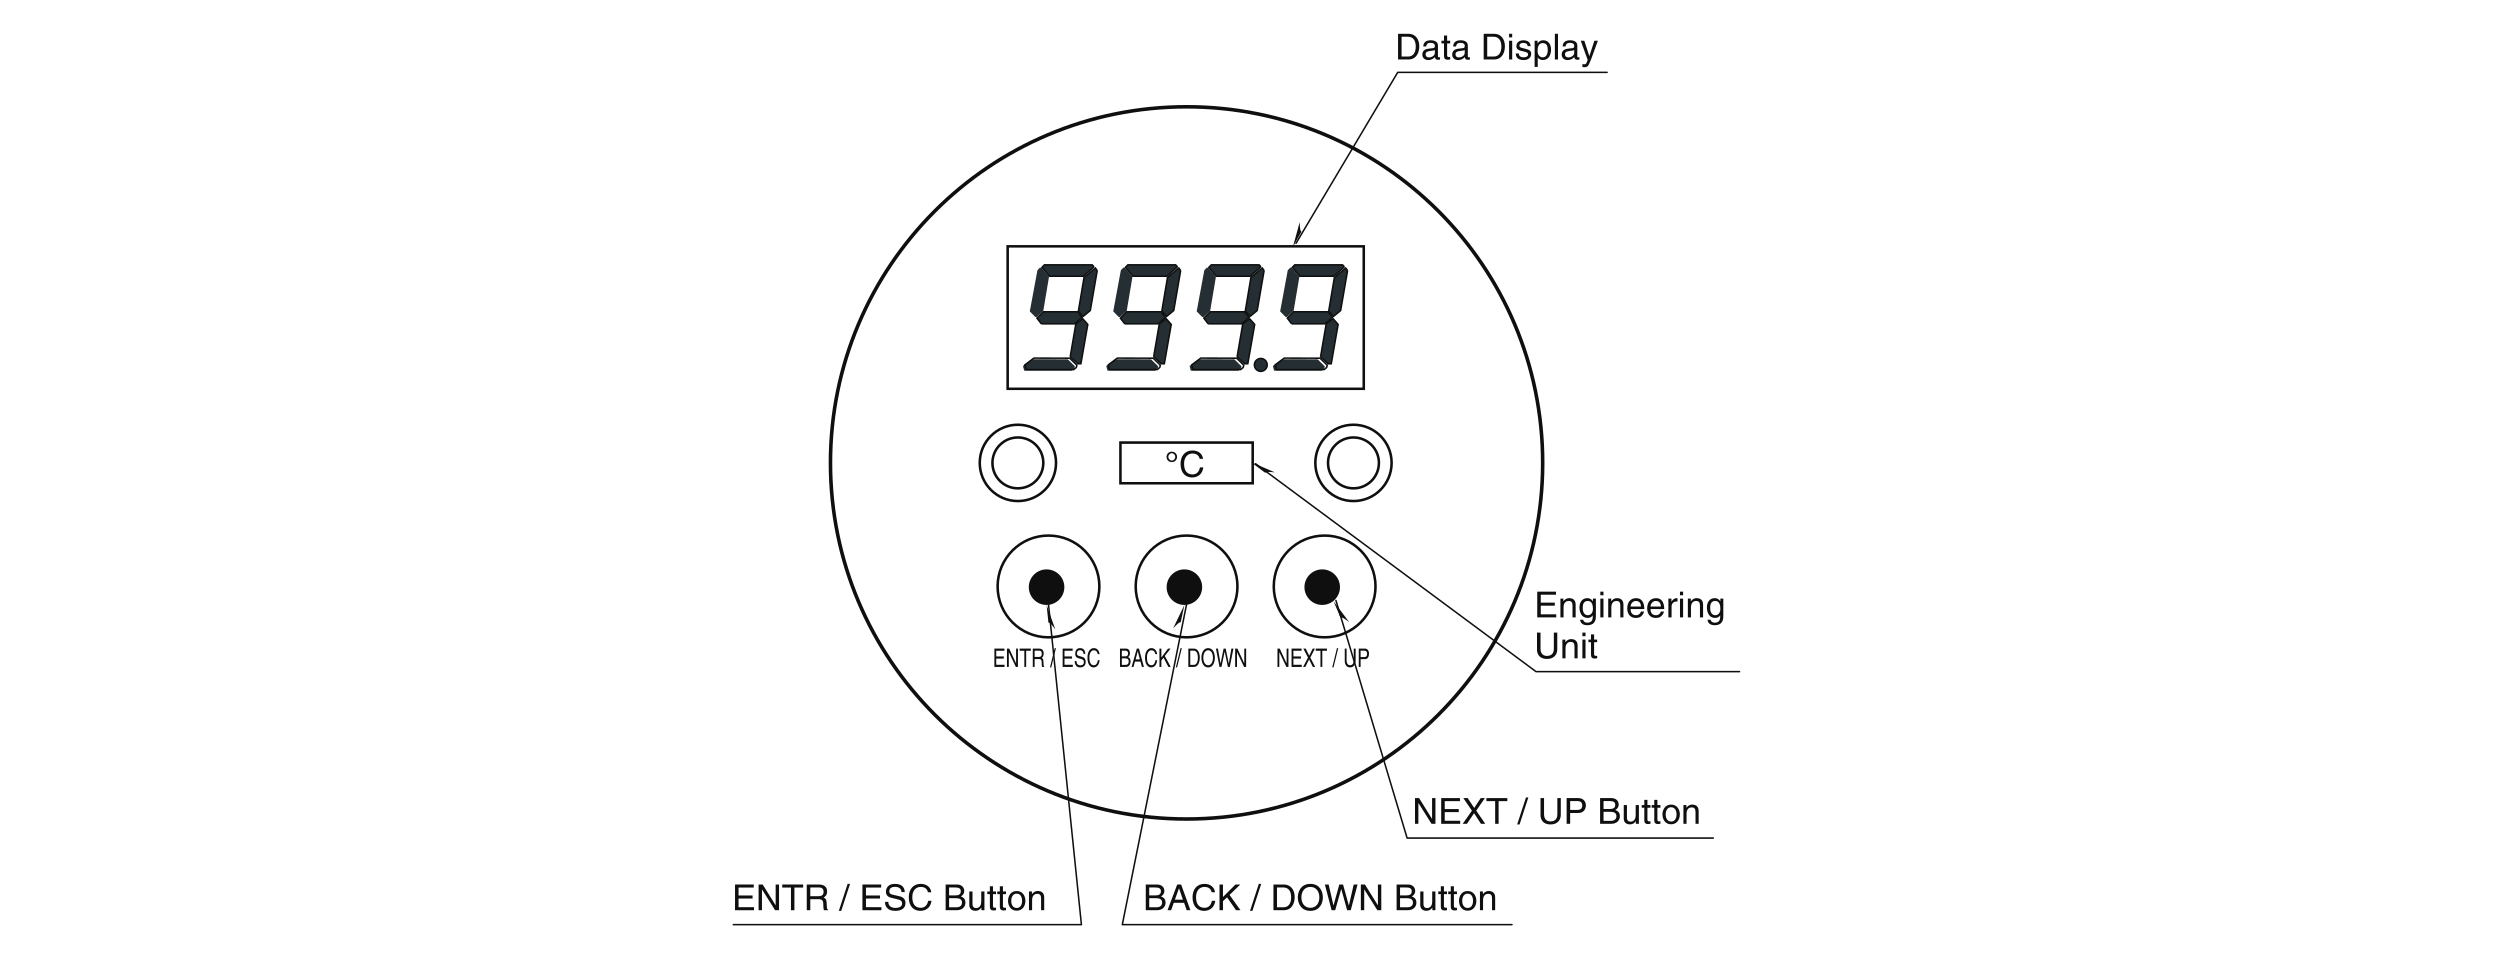 <?xml version="1.0" encoding="UTF-8"?>
<svg xmlns="http://www.w3.org/2000/svg" xmlns:xlink="http://www.w3.org/1999/xlink" width="487.56pt" height="190.65pt" viewBox="0 0 487.56 190.65" version="1.2">
<defs>
<g>
<symbol overflow="visible" id="glyph0-0">
<path style="stroke:none;" d="M 0 0 L 3.5 0 L 3.5 -4.891 L 0 -4.891 Z M 1.75 -2.766 L 0.562 -4.547 L 2.938 -4.547 Z M 1.953 -2.438 L 3.141 -4.219 L 3.141 -0.656 Z M 0.562 -0.344 L 1.75 -2.125 L 2.938 -0.344 Z M 0.344 -4.219 L 1.531 -2.438 L 0.344 -0.656 Z M 0.344 -4.219 "/>
</symbol>
<symbol overflow="visible" id="glyph0-1">
<path style="stroke:none;" d="M 1.391 -4.609 C 1.766 -4.609 2.078 -4.266 2.078 -3.891 C 2.078 -3.516 1.766 -3.172 1.391 -3.172 C 1.031 -3.172 0.719 -3.516 0.719 -3.891 C 0.719 -4.266 1.031 -4.609 1.391 -4.609 Z M 2.422 -3.891 C 2.422 -4.469 1.984 -4.906 1.391 -4.906 C 0.812 -4.906 0.375 -4.469 0.375 -3.891 C 0.375 -3.312 0.812 -2.875 1.391 -2.875 C 1.984 -2.875 2.422 -3.312 2.422 -3.891 Z M 2.422 -3.891 "/>
</symbol>
<symbol overflow="visible" id="glyph0-2">
<path style="stroke:none;" d="M 4.703 -3.5 C 4.609 -4.344 3.938 -5.141 2.641 -5.141 C 1.188 -5.141 0.312 -4.078 0.312 -2.531 C 0.312 -0.609 1.422 0.125 2.562 0.125 C 2.938 0.125 4.484 0.047 4.75 -1.844 L 4.094 -1.844 C 3.875 -0.672 3.109 -0.469 2.672 -0.469 C 1.422 -0.469 1 -1.375 1 -2.562 C 1 -3.875 1.734 -4.547 2.641 -4.547 C 3.125 -4.547 3.859 -4.391 4.047 -3.5 Z M 4.703 -3.5 "/>
</symbol>
<symbol overflow="visible" id="glyph0-3">
<path style="stroke:none;" d="M 4.297 -0.594 L 1.281 -0.594 L 1.281 -2.281 L 4.016 -2.281 L 4.016 -2.875 L 1.281 -2.875 L 1.281 -4.422 L 4.25 -4.422 L 4.25 -5.016 L 0.594 -5.016 L 0.594 0 L 4.297 0 Z M 4.297 -0.594 "/>
</symbol>
<symbol overflow="visible" id="glyph0-4">
<path style="stroke:none;" d="M 3.422 -2.484 C 3.422 -3.531 2.719 -3.75 2.156 -3.75 C 1.516 -3.75 1.188 -3.328 1.047 -3.141 L 1.031 -3.141 L 1.031 -3.656 L 0.453 -3.656 L 0.453 0 L 1.062 0 L 1.062 -1.984 C 1.062 -2.984 1.688 -3.203 2.031 -3.203 C 2.641 -3.203 2.812 -2.891 2.812 -2.25 L 2.812 0 L 3.422 0 Z M 3.422 -2.484 "/>
</symbol>
<symbol overflow="visible" id="glyph0-5">
<path style="stroke:none;" d="M 0.922 -1.844 C 0.922 -2.312 0.969 -3.203 1.906 -3.203 C 2.797 -3.203 2.906 -2.25 2.906 -1.656 C 2.906 -0.688 2.297 -0.422 1.906 -0.422 C 1.234 -0.422 0.922 -1.031 0.922 -1.844 Z M 3.484 -3.656 L 2.906 -3.656 L 2.906 -3.141 L 2.891 -3.141 C 2.75 -3.344 2.469 -3.75 1.797 -3.75 C 0.828 -3.75 0.281 -2.969 0.281 -1.938 C 0.281 -1.062 0.641 0.109 1.891 0.109 C 2.375 0.109 2.703 -0.125 2.859 -0.391 L 2.859 -0.406 L 2.875 -0.406 L 2.875 -0.266 C 2.875 0.172 2.891 1.031 1.828 1.031 C 1.688 1.031 1.125 1.031 1 0.453 L 0.391 0.453 C 0.516 1.422 1.359 1.531 1.781 1.531 C 3.484 1.531 3.484 0.219 3.484 -0.297 Z M 3.484 -3.656 "/>
</symbol>
<symbol overflow="visible" id="glyph0-6">
<path style="stroke:none;" d="M 1.078 -3.656 L 0.469 -3.656 L 0.469 0 L 1.078 0 Z M 1.078 -4.312 L 1.078 -5.016 L 0.469 -5.016 L 0.469 -4.312 Z M 1.078 -4.312 "/>
</symbol>
<symbol overflow="visible" id="glyph0-7">
<path style="stroke:none;" d="M 2.938 -1.141 C 2.922 -0.875 2.578 -0.422 2 -0.422 C 1.297 -0.422 0.938 -0.859 0.938 -1.625 L 3.609 -1.625 C 3.609 -2.922 3.094 -3.75 2.031 -3.75 C 0.828 -3.75 0.281 -2.859 0.281 -1.719 C 0.281 -0.672 0.891 0.109 1.906 0.109 C 2.5 0.109 2.734 -0.031 2.906 -0.141 C 3.359 -0.453 3.531 -0.969 3.562 -1.141 Z M 0.938 -2.109 C 0.938 -2.688 1.391 -3.203 1.953 -3.203 C 2.703 -3.203 2.938 -2.688 2.969 -2.109 Z M 0.938 -2.109 "/>
</symbol>
<symbol overflow="visible" id="glyph0-8">
<path style="stroke:none;" d="M 1.156 -2.125 C 1.156 -2.656 1.516 -3.094 2.094 -3.094 L 2.312 -3.094 L 2.312 -3.734 C 2.266 -3.75 2.234 -3.75 2.156 -3.75 C 1.703 -3.75 1.375 -3.469 1.125 -3.047 L 1.125 -3.656 L 0.531 -3.656 L 0.531 0 L 1.156 0 Z M 1.156 -2.125 "/>
</symbol>
<symbol overflow="visible" id="glyph0-9">
<path style="stroke:none;" d="M 3.828 -5.016 L 3.828 -1.844 C 3.828 -0.75 3.125 -0.469 2.5 -0.469 C 1.891 -0.469 1.234 -0.766 1.234 -1.859 L 1.234 -5.016 L 0.547 -5.016 L 0.547 -1.672 C 0.547 -0.734 1.125 0.125 2.484 0.125 C 3.859 0.125 4.5 -0.734 4.5 -1.766 L 4.5 -5.016 Z M 3.828 -5.016 "/>
</symbol>
<symbol overflow="visible" id="glyph0-10">
<path style="stroke:none;" d="M 1.797 -3.141 L 1.797 -3.656 L 1.203 -3.656 L 1.203 -4.672 L 0.594 -4.672 L 0.594 -3.656 L 0.094 -3.656 L 0.094 -3.141 L 0.594 -3.141 L 0.594 -0.734 C 0.594 -0.297 0.719 0.047 1.328 0.047 C 1.391 0.047 1.578 0.016 1.797 0 L 1.797 -0.484 L 1.578 -0.484 C 1.453 -0.484 1.203 -0.484 1.203 -0.766 L 1.203 -3.141 Z M 1.797 -3.141 "/>
</symbol>
<symbol overflow="visible" id="glyph0-11">
<path style="stroke:none;" d="M 3.859 -0.969 L 3.844 -0.969 L 1.328 -5.016 L 0.531 -5.016 L 0.531 0 L 1.188 0 L 1.188 -4.047 L 1.203 -4.047 L 3.75 0 L 4.516 0 L 4.516 -5.016 L 3.859 -5.016 Z M 3.859 -0.969 "/>
</symbol>
<symbol overflow="visible" id="glyph0-12">
<path style="stroke:none;" d="M 0.094 -4.422 L 1.797 -4.422 L 1.797 0 L 2.469 0 L 2.469 -4.422 L 4.172 -4.422 L 4.172 -5.016 L 0.094 -5.016 Z M 0.094 -4.422 "/>
</symbol>
<symbol overflow="visible" id="glyph0-13">
<path style="stroke:none;" d="M 1.297 -2.156 L 2.938 -2.156 C 3.75 -2.156 3.828 -1.672 3.828 -1.25 C 3.828 -1.062 3.844 -0.312 3.953 0 L 4.781 0 L 4.781 -0.109 C 4.562 -0.234 4.531 -0.328 4.531 -0.609 L 4.484 -1.516 C 4.453 -2.219 4.172 -2.344 3.891 -2.469 C 4.203 -2.656 4.578 -2.922 4.578 -3.672 C 4.578 -4.734 3.75 -5.016 2.938 -5.016 L 0.609 -5.016 L 0.609 0 L 1.297 0 Z M 1.297 -4.438 L 2.984 -4.438 C 3.312 -4.438 3.891 -4.375 3.891 -3.594 C 3.891 -2.859 3.359 -2.734 2.859 -2.734 L 1.297 -2.734 Z M 1.297 -4.438 "/>
</symbol>
<symbol overflow="visible" id="glyph0-14">
<path style="stroke:none;" d=""/>
</symbol>
<symbol overflow="visible" id="glyph0-15">
<path style="stroke:none;" d="M 2.062 -5.141 L 1.594 -5.141 L -0.125 0.125 L 0.344 0.125 Z M 2.062 -5.141 "/>
</symbol>
<symbol overflow="visible" id="glyph0-16">
<path style="stroke:none;" d="M 4.188 -3.547 C 4.156 -4.094 3.984 -5.141 2.234 -5.141 C 1.016 -5.141 0.516 -4.375 0.516 -3.594 C 0.516 -2.719 1.25 -2.5 1.578 -2.422 L 2.609 -2.172 C 3.422 -1.984 3.672 -1.812 3.672 -1.297 C 3.672 -0.578 2.844 -0.453 2.359 -0.453 C 1.719 -0.453 0.984 -0.719 0.984 -1.625 L 0.344 -1.625 C 0.344 -1.156 0.422 -0.734 0.859 -0.344 C 1.078 -0.141 1.438 0.125 2.375 0.125 C 3.234 0.125 4.328 -0.203 4.328 -1.391 C 4.328 -2.172 3.844 -2.562 3.188 -2.719 L 1.766 -3.047 C 1.469 -3.125 1.172 -3.266 1.172 -3.688 C 1.172 -4.453 1.891 -4.562 2.312 -4.562 C 2.875 -4.562 3.516 -4.328 3.562 -3.547 Z M 4.188 -3.547 "/>
</symbol>
<symbol overflow="visible" id="glyph0-17">
<path style="stroke:none;" d="M 1.188 -4.438 L 2.422 -4.438 C 3.172 -4.438 3.469 -4.172 3.469 -3.703 C 3.469 -3.094 3.062 -2.891 2.422 -2.891 L 1.188 -2.891 Z M 0.516 0 L 2.672 0 C 3.781 0 4.375 -0.672 4.375 -1.484 C 4.375 -2.344 3.797 -2.562 3.469 -2.703 C 4.016 -2.969 4.141 -3.422 4.141 -3.75 C 4.141 -4.438 3.656 -5.016 2.719 -5.016 L 0.516 -5.016 Z M 1.188 -2.344 L 2.531 -2.344 C 3.078 -2.344 3.703 -2.203 3.703 -1.5 C 3.703 -0.938 3.344 -0.578 2.641 -0.578 L 1.188 -0.578 Z M 1.188 -2.344 "/>
</symbol>
<symbol overflow="visible" id="glyph0-18">
<path style="stroke:none;" d="M 3.422 0 L 3.422 -3.656 L 2.797 -3.656 L 2.797 -1.641 C 2.797 -1.109 2.562 -0.422 1.797 -0.422 C 1.391 -0.422 1.094 -0.625 1.094 -1.234 L 1.094 -3.656 L 0.469 -3.656 L 0.469 -1.031 C 0.469 -0.156 1.125 0.109 1.656 0.109 C 2.25 0.109 2.562 -0.125 2.828 -0.547 L 2.828 0 Z M 3.422 0 "/>
</symbol>
<symbol overflow="visible" id="glyph0-19">
<path style="stroke:none;" d="M 0.25 -1.828 C 0.25 -0.891 0.781 0.094 1.938 0.094 C 3.109 0.094 3.641 -0.891 3.641 -1.828 C 3.641 -2.766 3.109 -3.75 1.938 -3.75 C 0.781 -3.75 0.25 -2.766 0.25 -1.828 Z M 0.875 -1.828 C 0.875 -2.312 1.062 -3.234 1.938 -3.234 C 2.828 -3.234 3 -2.312 3 -1.828 C 3 -1.344 2.828 -0.438 1.938 -0.438 C 1.062 -0.438 0.875 -1.344 0.875 -1.828 Z M 0.875 -1.828 "/>
</symbol>
<symbol overflow="visible" id="glyph0-20">
<path style="stroke:none;" d="M 3.328 -1.453 L 3.828 0 L 4.562 0 L 2.75 -5.016 L 1.984 -5.016 L 0.094 0 L 0.797 0 L 1.312 -1.453 Z M 1.531 -2.062 L 2.328 -4.266 L 2.344 -4.266 L 3.094 -2.062 Z M 1.531 -2.062 "/>
</symbol>
<symbol overflow="visible" id="glyph0-21">
<path style="stroke:none;" d="M 1.203 -1.766 L 2 -2.516 L 3.75 0 L 4.625 0 L 2.484 -2.984 L 4.578 -5.016 L 3.641 -5.016 L 1.203 -2.578 L 1.203 -5.016 L 0.531 -5.016 L 0.531 0 L 1.203 0 Z M 1.203 -1.766 "/>
</symbol>
<symbol overflow="visible" id="glyph0-22">
<path style="stroke:none;" d="M 0.562 0 L 2.562 0 C 4.219 0 4.703 -1.453 4.703 -2.578 C 4.703 -4.016 3.906 -5.016 2.594 -5.016 L 0.562 -5.016 Z M 1.25 -4.438 L 2.5 -4.438 C 3.422 -4.438 4.016 -3.797 4.016 -2.531 C 4.016 -1.266 3.438 -0.578 2.562 -0.578 L 1.25 -0.578 Z M 1.25 -4.438 "/>
</symbol>
<symbol overflow="visible" id="glyph0-23">
<path style="stroke:none;" d="M 4.469 -2.5 C 4.469 -1.328 3.812 -0.469 2.719 -0.469 C 1.625 -0.469 0.969 -1.328 0.969 -2.5 C 0.969 -3.688 1.625 -4.547 2.719 -4.547 C 3.812 -4.547 4.469 -3.688 4.469 -2.5 Z M 5.156 -2.5 C 5.156 -3.594 4.594 -5.141 2.719 -5.141 C 0.844 -5.141 0.266 -3.594 0.266 -2.5 C 0.266 -1.422 0.844 0.125 2.719 0.125 C 4.594 0.125 5.156 -1.422 5.156 -2.5 Z M 5.156 -2.5 "/>
</symbol>
<symbol overflow="visible" id="glyph0-24">
<path style="stroke:none;" d="M 3.297 -4.156 L 4.453 0 L 5.156 0 L 6.484 -5.016 L 5.734 -5.016 L 4.797 -0.938 L 4.781 -0.938 L 3.656 -5.016 L 2.922 -5.016 L 1.797 -0.938 L 1.781 -0.938 L 0.844 -5.016 L 0.109 -5.016 L 1.422 0 L 2.125 0 Z M 3.297 -4.156 "/>
</symbol>
<symbol overflow="visible" id="glyph0-25">
<path style="stroke:none;" d="M 2.766 -2.562 L 4.453 -5.016 L 3.641 -5.016 L 2.375 -3.094 L 1.094 -5.016 L 0.25 -5.016 L 1.922 -2.562 L 0.125 0 L 0.953 0 L 2.344 -2.062 L 3.688 0 L 4.531 0 Z M 2.766 -2.562 "/>
</symbol>
<symbol overflow="visible" id="glyph0-26">
<path style="stroke:none;" d="M 1.281 -4.438 L 2.656 -4.438 C 3.219 -4.438 3.641 -4.234 3.641 -3.594 C 3.641 -2.922 3.234 -2.703 2.625 -2.703 L 1.281 -2.703 Z M 1.281 -2.109 L 2.859 -2.109 C 3.953 -2.109 4.344 -2.906 4.344 -3.609 C 4.344 -4.422 3.781 -5.016 2.859 -5.016 L 0.594 -5.016 L 0.594 0 L 1.281 0 Z M 1.281 -2.109 "/>
</symbol>
<symbol overflow="visible" id="glyph0-27">
<path style="stroke:none;" d="M 1 -2.547 C 1.047 -2.828 1.141 -3.25 1.844 -3.25 C 2.422 -3.25 2.703 -3.031 2.703 -2.656 C 2.703 -2.297 2.516 -2.234 2.375 -2.219 L 1.359 -2.094 C 0.344 -1.969 0.25 -1.25 0.25 -0.953 C 0.25 -0.328 0.719 0.109 1.391 0.109 C 2.109 0.109 2.484 -0.234 2.719 -0.484 C 2.734 -0.203 2.828 0.062 3.359 0.062 C 3.5 0.062 3.594 0.031 3.703 0 L 3.703 -0.453 C 3.625 -0.438 3.562 -0.422 3.5 -0.422 C 3.375 -0.422 3.297 -0.484 3.297 -0.641 L 3.297 -2.734 C 3.297 -3.672 2.234 -3.75 1.938 -3.75 C 1.047 -3.75 0.469 -3.422 0.438 -2.547 Z M 2.688 -1.266 C 2.688 -0.781 2.125 -0.406 1.547 -0.406 C 1.094 -0.406 0.891 -0.641 0.891 -1.047 C 0.891 -1.5 1.375 -1.594 1.672 -1.641 C 2.438 -1.734 2.578 -1.781 2.688 -1.859 Z M 2.688 -1.266 "/>
</symbol>
<symbol overflow="visible" id="glyph0-28">
<path style="stroke:none;" d="M 3.125 -2.609 C 3.125 -2.797 3.031 -3.75 1.719 -3.75 C 1 -3.75 0.344 -3.391 0.344 -2.594 C 0.344 -2.094 0.672 -1.828 1.188 -1.703 L 1.906 -1.531 C 2.422 -1.391 2.625 -1.297 2.625 -1 C 2.625 -0.594 2.234 -0.422 1.781 -0.422 C 0.922 -0.422 0.844 -0.891 0.812 -1.172 L 0.219 -1.172 C 0.25 -0.734 0.344 0.109 1.797 0.109 C 2.625 0.109 3.234 -0.344 3.234 -1.109 C 3.234 -1.594 2.969 -1.875 2.219 -2.062 L 1.594 -2.219 C 1.125 -2.344 0.938 -2.406 0.938 -2.703 C 0.938 -3.156 1.469 -3.234 1.656 -3.234 C 2.438 -3.234 2.516 -2.844 2.531 -2.609 Z M 3.125 -2.609 "/>
</symbol>
<symbol overflow="visible" id="glyph0-29">
<path style="stroke:none;" d="M 0.984 -1.656 C 0.984 -2.25 1.094 -3.203 1.984 -3.203 C 2.922 -3.203 2.969 -2.312 2.969 -1.844 C 2.969 -1.031 2.656 -0.422 1.984 -0.422 C 1.594 -0.422 0.984 -0.688 0.984 -1.656 Z M 0.406 1.453 L 1.016 1.453 L 1.016 -0.391 L 1.031 -0.391 C 1.188 -0.125 1.516 0.109 2 0.109 C 3.25 0.109 3.609 -1.062 3.609 -1.938 C 3.609 -2.969 3.062 -3.75 2.094 -3.75 C 1.422 -3.75 1.141 -3.344 1 -3.141 L 0.984 -3.141 L 0.984 -3.656 L 0.406 -3.656 Z M 0.406 1.453 "/>
</symbol>
<symbol overflow="visible" id="glyph0-30">
<path style="stroke:none;" d="M 1.078 -5.016 L 0.469 -5.016 L 0.469 0 L 1.078 0 Z M 1.078 -5.016 "/>
</symbol>
<symbol overflow="visible" id="glyph0-31">
<path style="stroke:none;" d="M 1.766 -0.672 L 1.75 -0.672 L 0.781 -3.656 L 0.078 -3.656 L 1.438 0.094 C 1.141 0.859 1.109 0.938 0.781 0.938 C 0.609 0.938 0.484 0.906 0.406 0.875 L 0.406 1.438 C 0.516 1.469 0.578 1.5 0.672 1.5 C 1.453 1.5 1.516 1.406 2.109 -0.062 C 2.562 -1.266 2.984 -2.453 3.422 -3.656 L 2.734 -3.656 Z M 1.766 -0.672 "/>
</symbol>
<symbol overflow="visible" id="glyph1-0">
<path style="stroke:none;" d="M 0 0 L 1.875 0 L 1.875 -3.484 L 0 -3.484 Z M 0.938 -1.969 L 0.297 -3.234 L 1.578 -3.234 Z M 1.047 -1.75 L 1.688 -3.016 L 1.688 -0.469 Z M 0.297 -0.25 L 0.938 -1.516 L 1.578 -0.25 Z M 0.188 -3.016 L 0.828 -1.75 L 0.188 -0.469 Z M 0.188 -3.016 "/>
</symbol>
<symbol overflow="visible" id="glyph1-1">
<path style="stroke:none;" d="M 2.312 -0.422 L 0.688 -0.422 L 0.688 -1.625 L 2.156 -1.625 L 2.156 -2.047 L 0.688 -2.047 L 0.688 -3.156 L 2.281 -3.156 L 2.281 -3.578 L 0.328 -3.578 L 0.328 0 L 2.312 0 Z M 2.312 -0.422 "/>
</symbol>
<symbol overflow="visible" id="glyph1-2">
<path style="stroke:none;" d="M 2.062 -0.688 L 0.719 -3.578 L 0.281 -3.578 L 0.281 0 L 0.641 0 L 0.641 -2.891 L 2.016 0 L 2.422 0 L 2.422 -3.578 L 2.062 -3.578 Z M 2.062 -0.688 "/>
</symbol>
<symbol overflow="visible" id="glyph1-3">
<path style="stroke:none;" d="M 0.047 -3.156 L 0.969 -3.156 L 0.969 0 L 1.328 0 L 1.328 -3.156 L 2.234 -3.156 L 2.234 -3.578 L 0.047 -3.578 Z M 0.047 -3.156 "/>
</symbol>
<symbol overflow="visible" id="glyph1-4">
<path style="stroke:none;" d="M 0.688 -1.531 L 1.578 -1.531 C 2.016 -1.531 2.062 -1.188 2.062 -0.891 C 2.062 -0.766 2.062 -0.219 2.125 0 L 2.562 0 L 2.562 -0.078 C 2.453 -0.172 2.438 -0.234 2.438 -0.438 L 2.406 -1.094 C 2.391 -1.578 2.234 -1.672 2.078 -1.766 C 2.25 -1.891 2.453 -2.094 2.453 -2.609 C 2.453 -3.375 2.016 -3.578 1.578 -3.578 L 0.328 -3.578 L 0.328 0 L 0.688 0 Z M 0.688 -3.172 L 1.594 -3.172 C 1.781 -3.172 2.078 -3.125 2.078 -2.562 C 2.078 -2.031 1.797 -1.953 1.531 -1.953 L 0.688 -1.953 Z M 0.688 -3.172 "/>
</symbol>
<symbol overflow="visible" id="glyph1-5">
<path style="stroke:none;" d=""/>
</symbol>
<symbol overflow="visible" id="glyph1-6">
<path style="stroke:none;" d="M 1.109 -3.672 L 0.859 -3.672 L -0.062 0.094 L 0.188 0.094 Z M 1.109 -3.672 "/>
</symbol>
<symbol overflow="visible" id="glyph1-7">
<path style="stroke:none;" d="M 2.25 -2.531 C 2.234 -2.922 2.141 -3.672 1.203 -3.672 C 0.547 -3.672 0.281 -3.125 0.281 -2.562 C 0.281 -1.938 0.672 -1.781 0.844 -1.719 L 1.406 -1.562 C 1.844 -1.422 1.969 -1.297 1.969 -0.922 C 1.969 -0.406 1.531 -0.312 1.266 -0.312 C 0.922 -0.312 0.531 -0.516 0.531 -1.156 L 0.188 -1.156 C 0.188 -0.828 0.234 -0.516 0.453 -0.25 C 0.578 -0.109 0.766 0.094 1.266 0.094 C 1.734 0.094 2.328 -0.141 2.328 -0.984 C 2.328 -1.562 2.062 -1.828 1.719 -1.938 L 0.938 -2.172 C 0.781 -2.234 0.625 -2.328 0.625 -2.625 C 0.625 -3.172 1.016 -3.266 1.234 -3.266 C 1.547 -3.266 1.891 -3.078 1.906 -2.531 Z M 2.25 -2.531 "/>
</symbol>
<symbol overflow="visible" id="glyph1-8">
<path style="stroke:none;" d="M 2.531 -2.5 C 2.469 -3.094 2.109 -3.672 1.422 -3.672 C 0.641 -3.672 0.172 -2.906 0.172 -1.812 C 0.172 -0.438 0.766 0.094 1.375 0.094 C 1.578 0.094 2.406 0.031 2.547 -1.312 L 2.203 -1.312 C 2.078 -0.484 1.672 -0.328 1.438 -0.328 C 0.766 -0.328 0.547 -0.984 0.547 -1.828 C 0.547 -2.766 0.938 -3.25 1.422 -3.25 C 1.688 -3.25 2.078 -3.125 2.172 -2.5 Z M 2.531 -2.5 "/>
</symbol>
<symbol overflow="visible" id="glyph1-9">
<path style="stroke:none;" d="M 0.641 -3.172 L 1.297 -3.172 C 1.703 -3.172 1.859 -2.969 1.859 -2.641 C 1.859 -2.203 1.641 -2.062 1.297 -2.062 L 0.641 -2.062 Z M 0.281 0 L 1.438 0 C 2.031 0 2.344 -0.484 2.344 -1.062 C 2.344 -1.672 2.047 -1.828 1.859 -1.922 C 2.156 -2.109 2.219 -2.438 2.219 -2.672 C 2.219 -3.172 1.969 -3.578 1.469 -3.578 L 0.281 -3.578 Z M 0.641 -1.672 L 1.359 -1.672 C 1.656 -1.672 1.984 -1.562 1.984 -1.062 C 1.984 -0.672 1.797 -0.406 1.422 -0.406 L 0.641 -0.406 Z M 0.641 -1.672 "/>
</symbol>
<symbol overflow="visible" id="glyph1-10">
<path style="stroke:none;" d="M 1.781 -1.047 L 2.062 0 L 2.453 0 L 1.484 -3.578 L 1.062 -3.578 L 0.047 0 L 0.422 0 L 0.703 -1.047 Z M 0.828 -1.469 L 1.25 -3.047 L 1.266 -3.047 L 1.656 -1.469 Z M 0.828 -1.469 "/>
</symbol>
<symbol overflow="visible" id="glyph1-11">
<path style="stroke:none;" d="M 0.656 -1.25 L 1.078 -1.797 L 2.016 0 L 2.484 0 L 1.328 -2.141 L 2.453 -3.578 L 1.953 -3.578 L 0.656 -1.844 L 0.656 -3.578 L 0.281 -3.578 L 0.281 0 L 0.656 0 Z M 0.656 -1.25 "/>
</symbol>
<symbol overflow="visible" id="glyph1-12">
<path style="stroke:none;" d="M 0.297 0 L 1.375 0 C 2.266 0 2.531 -1.031 2.531 -1.844 C 2.531 -2.875 2.094 -3.578 1.391 -3.578 L 0.297 -3.578 Z M 0.672 -3.172 L 1.344 -3.172 C 1.844 -3.172 2.156 -2.719 2.156 -1.812 C 2.156 -0.906 1.844 -0.406 1.375 -0.406 L 0.672 -0.406 Z M 0.672 -3.172 "/>
</symbol>
<symbol overflow="visible" id="glyph1-13">
<path style="stroke:none;" d="M 2.391 -1.797 C 2.391 -0.953 2.047 -0.328 1.453 -0.328 C 0.875 -0.328 0.516 -0.953 0.516 -1.797 C 0.516 -2.625 0.875 -3.25 1.453 -3.25 C 2.047 -3.25 2.391 -2.625 2.391 -1.797 Z M 2.766 -1.797 C 2.766 -2.562 2.469 -3.672 1.453 -3.672 C 0.453 -3.672 0.141 -2.562 0.141 -1.797 C 0.141 -1.016 0.453 0.094 1.453 0.094 C 2.469 0.094 2.766 -1.016 2.766 -1.797 Z M 2.766 -1.797 "/>
</symbol>
<symbol overflow="visible" id="glyph1-14">
<path style="stroke:none;" d="M 1.766 -2.969 L 1.781 -2.969 L 2.391 0 L 2.766 0 L 3.484 -3.578 L 3.078 -3.578 L 2.578 -0.672 L 2.562 -0.672 L 1.969 -3.578 L 1.562 -3.578 L 0.969 -0.672 L 0.953 -0.672 L 0.453 -3.578 L 0.062 -3.578 L 0.766 0 L 1.141 0 Z M 1.766 -2.969 "/>
</symbol>
<symbol overflow="visible" id="glyph1-15">
<path style="stroke:none;" d="M 1.484 -1.828 L 2.391 -3.578 L 1.953 -3.578 L 1.266 -2.203 L 0.594 -3.578 L 0.125 -3.578 L 1.031 -1.828 L 0.078 0 L 0.516 0 L 1.25 -1.469 L 1.984 0 L 2.438 0 Z M 1.484 -1.828 "/>
</symbol>
<symbol overflow="visible" id="glyph1-16">
<path style="stroke:none;" d="M 2.047 -3.578 L 2.047 -1.312 C 2.047 -0.531 1.672 -0.328 1.344 -0.328 C 1.016 -0.328 0.656 -0.547 0.656 -1.328 L 0.656 -3.578 L 0.297 -3.578 L 0.297 -1.188 C 0.297 -0.516 0.609 0.094 1.328 0.094 C 2.062 0.094 2.422 -0.516 2.422 -1.25 L 2.422 -3.578 Z M 2.047 -3.578 "/>
</symbol>
<symbol overflow="visible" id="glyph1-17">
<path style="stroke:none;" d="M 0.688 -3.172 L 1.422 -3.172 C 1.719 -3.172 1.953 -3.016 1.953 -2.562 C 1.953 -2.078 1.734 -1.922 1.406 -1.922 L 0.688 -1.922 Z M 0.688 -1.516 L 1.531 -1.516 C 2.125 -1.516 2.328 -2.078 2.328 -2.578 C 2.328 -3.156 2.031 -3.578 1.531 -3.578 L 0.328 -3.578 L 0.328 0 L 0.688 0 Z M 0.688 -1.516 "/>
</symbol>
</g>
</defs>
<g id="surface1">
<path style="fill:none;stroke-width:7;stroke-linecap:butt;stroke-linejoin:miter;stroke:rgb(5.618%,6.042%,5.714%);stroke-opacity:1;stroke-miterlimit:4;" d="M 3006.324 1000.269 C 3006.324 616.676 2695.402 305.754 2311.848 305.754 C 1928.294 305.754 1617.333 616.676 1617.333 1000.269 C 1617.333 1383.784 1928.294 1694.745 2311.848 1694.745 C 2695.402 1694.745 3006.324 1383.784 3006.324 1000.269 Z M 3006.324 1000.269 " transform="matrix(0.1,0,0,-0.1,0.227,190.301)"/>
<path style="fill:none;stroke-width:5;stroke-linecap:butt;stroke-linejoin:miter;stroke:rgb(5.618%,6.042%,5.714%);stroke-opacity:1;stroke-miterlimit:4;" d="M 2032.43 1000.269 C 2032.43 972.836 2010.201 950.647 1982.847 950.647 C 1955.414 950.647 1933.224 972.836 1933.224 1000.269 C 1933.224 1027.624 1955.414 1049.852 1982.847 1049.852 C 2010.201 1049.852 2032.43 1027.624 2032.43 1000.269 Z M 2686.949 1000.269 C 2686.949 972.836 2664.721 950.647 2637.327 950.647 C 2609.933 950.647 2587.705 972.836 2587.705 1000.269 C 2587.705 1027.624 2609.933 1049.852 2637.327 1049.852 C 2664.721 1049.852 2686.949 1027.624 2686.949 1000.269 Z M 2686.949 1000.269 " transform="matrix(0.1,0,0,-0.1,0.227,190.301)"/>
<path style=" stroke:none;fill-rule:nonzero;fill:rgb(5.618%,6.042%,5.714%);fill-opacity:1;" d="M 204.465 121.422 C 204.781 121.398 205.133 121.859 205.812 122.754 L 204.105 117.977 L 204.465 121.422 "/>
<path style=" stroke:none;fill-rule:nonzero;fill:rgb(5.618%,6.042%,5.714%);fill-opacity:1;" d="M 230.266 121.363 C 229.957 121.309 229.555 121.73 228.785 122.547 L 230.988 117.977 L 230.266 121.363 "/>
<path style=" stroke:none;fill-rule:nonzero;fill:rgb(5.618%,6.042%,5.714%);fill-opacity:1;" d="M 261.426 120.426 C 261.719 120.309 262.191 120.645 263.105 121.301 L 260.062 117.242 L 261.426 120.426 "/>
<path style=" stroke:none;fill-rule:nonzero;fill:rgb(5.618%,6.042%,5.714%);fill-opacity:1;" d="M 246.746 92.207 C 246.941 91.961 247.52 92.016 248.641 92.125 L 243.973 90.129 L 246.746 92.207 "/>
<path style=" stroke:none;fill-rule:nonzero;fill:rgb(5.618%,6.042%,5.714%);fill-opacity:1;" d="M 253.816 45.18 C 253.547 45.02 253.52 44.438 253.48 43.312 L 252.125 48.207 L 253.816 45.18 "/>
<path style="fill:none;stroke-width:3;stroke-linecap:round;stroke-linejoin:round;stroke:rgb(5.618%,6.042%,5.714%);stroke-opacity:1;stroke-miterlimit:4;" d="M 2042.526 724.569 L 2106.746 99.713 L 1427.884 99.713 M 2311.848 724.569 L 2186.501 99.713 L 2946.409 99.713 M 2603.124 731.926 L 2741.933 268.577 L 3339.082 268.577 M 2446.431 998.586 L 2993.331 593.156 L 3390.191 593.156 M 2525.286 1428.554 L 2723.618 1761.899 L 3131.945 1761.899 " transform="matrix(0.1,0,0,-0.1,0.227,190.301)"/>
<g style="fill:rgb(5.618%,6.042%,5.714%);fill-opacity:1;">
  <use xlink:href="#glyph0-1" x="227.131" y="92.995"/>
  <use xlink:href="#glyph0-2" x="229.925" y="92.995"/>
</g>
<g style="fill:rgb(5.618%,6.042%,5.714%);fill-opacity:1;">
  <use xlink:href="#glyph1-1" x="193.603" y="130.069"/>
  <use xlink:href="#glyph1-2" x="196.1" y="130.069"/>
  <use xlink:href="#glyph1-3" x="198.802" y="130.069"/>
  <use xlink:href="#glyph1-4" x="201.089" y="130.069"/>
  <use xlink:href="#glyph1-5" x="203.792" y="130.069"/>
  <use xlink:href="#glyph1-6" x="204.833" y="130.069"/>
  <use xlink:href="#glyph1-5" x="205.873" y="130.069"/>
  <use xlink:href="#glyph1-1" x="206.914" y="130.069"/>
  <use xlink:href="#glyph1-7" x="209.41" y="130.069"/>
  <use xlink:href="#glyph1-8" x="211.907" y="130.069"/>
</g>
<g style="fill:rgb(5.618%,6.042%,5.714%);fill-opacity:1;">
  <use xlink:href="#glyph1-9" x="218.143" y="130.069"/>
  <use xlink:href="#glyph1-10" x="220.639" y="130.069"/>
  <use xlink:href="#glyph1-8" x="223.136" y="130.069"/>
  <use xlink:href="#glyph1-11" x="225.839" y="130.069"/>
  <use xlink:href="#glyph1-5" x="228.335" y="130.069"/>
  <use xlink:href="#glyph1-6" x="229.376" y="130.069"/>
  <use xlink:href="#glyph1-5" x="230.416" y="130.069"/>
  <use xlink:href="#glyph1-12" x="231.457" y="130.069"/>
  <use xlink:href="#glyph1-13" x="234.16" y="130.069"/>
  <use xlink:href="#glyph1-14" x="237.072" y="130.069"/>
  <use xlink:href="#glyph1-2" x="240.605" y="130.069"/>
</g>
<g style="fill:rgb(5.618%,6.042%,5.714%);fill-opacity:1;">
  <use xlink:href="#glyph1-2" x="248.857" y="130.069"/>
  <use xlink:href="#glyph1-1" x="251.559" y="130.069"/>
  <use xlink:href="#glyph1-15" x="254.056" y="130.069"/>
  <use xlink:href="#glyph1-3" x="256.553" y="130.069"/>
  <use xlink:href="#glyph1-5" x="258.84" y="130.069"/>
  <use xlink:href="#glyph1-6" x="259.88" y="130.069"/>
  <use xlink:href="#glyph1-5" x="260.921" y="130.069"/>
  <use xlink:href="#glyph1-16" x="261.962" y="130.069"/>
  <use xlink:href="#glyph1-17" x="264.664" y="130.069"/>
</g>
<path style="fill:none;stroke-width:5;stroke-linecap:butt;stroke-linejoin:miter;stroke:rgb(5.618%,6.042%,5.714%);stroke-opacity:1;stroke-miterlimit:4;" d="M 2657.403 1144.792 L 1962.927 1144.792 L 1962.927 1422.605 L 2657.403 1422.605 Z M 2057.241 1000.269 C 2057.241 959.139 2023.938 925.836 1982.847 925.836 C 1941.756 925.836 1908.453 959.139 1908.453 1000.269 C 1908.453 1041.321 1941.756 1074.663 1982.847 1074.663 C 2023.938 1074.663 2057.241 1041.321 2057.241 1000.269 Z M 2711.721 1000.269 C 2711.721 959.139 2678.418 925.836 2637.327 925.836 C 2596.236 925.836 2562.933 959.139 2562.933 1000.269 C 2562.933 1041.321 2596.236 1074.663 2637.327 1074.663 C 2678.418 1074.663 2711.721 1041.321 2711.721 1000.269 Z M 2411.053 759.32 C 2411.053 704.493 2366.636 660.075 2311.848 660.075 C 2257.021 660.075 2212.604 704.493 2212.604 759.32 C 2212.604 814.108 2257.021 858.525 2311.848 858.525 C 2366.636 858.525 2411.053 814.108 2411.053 759.32 Z M 2141.771 759.32 C 2141.771 704.493 2097.314 660.075 2042.526 660.075 C 1987.738 660.075 1943.321 704.493 1943.321 759.32 C 1943.321 814.108 1987.738 858.525 2042.526 858.525 C 2097.314 858.525 2141.771 814.108 2141.771 759.32 Z M 2680.297 759.32 C 2680.297 704.493 2635.918 660.075 2581.091 660.075 C 2526.303 660.075 2481.886 704.493 2481.886 759.32 C 2481.886 814.108 2526.303 858.525 2581.091 858.525 C 2635.918 858.525 2680.297 814.108 2680.297 759.32 Z M 2440.795 960.548 L 2182.862 960.548 L 2182.862 1039.912 L 2440.795 1039.912 Z M 2440.795 960.548 " transform="matrix(0.1,0,0,-0.1,0.227,190.301)"/>
<path style=" stroke:none;fill-rule:nonzero;fill:rgb(5.618%,6.042%,5.714%);fill-opacity:1;" d="M 207.574 114.508 C 207.574 116.422 206.02 117.977 204.105 117.977 C 202.191 117.977 200.641 116.422 200.641 114.508 C 200.641 112.594 202.191 111.043 204.105 111.043 C 206.02 111.043 207.574 112.594 207.574 114.508 "/>
<path style=" stroke:none;fill-rule:nonzero;fill:rgb(5.618%,6.042%,5.714%);fill-opacity:1;" d="M 234.449 114.508 C 234.449 116.422 232.902 117.977 230.988 117.977 C 229.07 117.977 227.52 116.422 227.52 114.508 C 227.52 112.594 229.07 111.043 230.988 111.043 C 232.902 111.043 234.449 112.594 234.449 114.508 "/>
<path style=" stroke:none;fill-rule:nonzero;fill:rgb(5.618%,6.042%,5.714%);fill-opacity:1;" d="M 261.328 114.508 C 261.328 116.422 259.777 117.977 257.863 117.977 C 255.949 117.977 254.398 116.422 254.398 114.508 C 254.398 112.594 255.949 111.043 257.863 111.043 C 259.777 111.043 261.328 112.594 261.328 114.508 "/>
<path style="fill-rule:nonzero;fill:rgb(14.378%,18.295%,19.922%);fill-opacity:1;stroke-width:3.04;stroke-linecap:butt;stroke-linejoin:miter;stroke:rgb(5.618%,6.042%,5.714%);stroke-opacity:1;stroke-miterlimit:4;" d="M 2469.089 1191.361 C 2469.089 1184.396 2463.454 1178.76 2456.566 1178.76 C 2449.679 1178.76 2444.043 1184.396 2444.043 1191.361 C 2444.043 1198.327 2449.679 1204.002 2456.566 1204.002 C 2463.454 1204.002 2469.089 1198.327 2469.089 1191.361 " transform="matrix(0.1,0,0,-0.1,0.227,190.301)"/>
<path style="fill-rule:nonzero;fill:rgb(14.378%,18.295%,19.922%);fill-opacity:1;stroke-width:3.04;stroke-linecap:butt;stroke-linejoin:miter;stroke:rgb(5.618%,6.042%,5.714%);stroke-opacity:1;stroke-miterlimit:4;" d="M 2084.87 1207.132 L 2099.584 1193.553 L 2105.728 1193.553 L 2119.19 1270.256 L 2109.368 1281.37 L 2095.905 1271.469 L 2084.87 1207.132 " transform="matrix(0.1,0,0,-0.1,0.227,190.301)"/>
<path style="fill-rule:nonzero;fill:rgb(14.378%,18.295%,19.922%);fill-opacity:1;stroke-width:3.04;stroke-linecap:butt;stroke-linejoin:miter;stroke:rgb(5.618%,6.042%,5.714%);stroke-opacity:1;stroke-miterlimit:4;" d="M 2028.516 1271.469 L 2019.946 1282.622 L 2032.195 1294.989 L 2099.584 1294.989 L 2108.154 1283.836 L 2093.479 1271.469 L 2028.516 1271.469 " transform="matrix(0.1,0,0,-0.1,0.227,190.301)"/>
<path style="fill-rule:nonzero;fill:rgb(14.378%,18.295%,19.922%);fill-opacity:1;stroke-width:3.04;stroke-linecap:butt;stroke-linejoin:miter;stroke:rgb(5.618%,6.042%,5.714%);stroke-opacity:1;stroke-miterlimit:4;" d="M 2137.583 1375.41 L 2133.905 1380.341 L 2111.833 1361.791 L 2100.836 1296.202 L 2109.368 1286.301 L 2110.62 1286.301 L 2124.082 1297.454 L 2137.583 1375.41 " transform="matrix(0.1,0,0,-0.1,0.227,190.301)"/>
<path style="fill-rule:nonzero;fill:rgb(14.378%,18.295%,19.922%);fill-opacity:1;stroke-width:3.04;stroke-linecap:butt;stroke-linejoin:miter;stroke:rgb(5.618%,6.042%,5.714%);stroke-opacity:1;stroke-miterlimit:4;" d="M 2131.439 1382.806 L 2110.62 1364.256 L 2044.444 1364.256 L 2029.769 1381.593 L 2034.66 1386.524 L 2127.761 1386.524 L 2131.439 1382.806 " transform="matrix(0.1,0,0,-0.1,0.227,190.301)"/>
<path style="fill-rule:nonzero;fill:rgb(14.378%,18.295%,19.922%);fill-opacity:1;stroke-width:3.04;stroke-linecap:butt;stroke-linejoin:miter;stroke:rgb(14.378%,18.295%,19.922%);stroke-opacity:1;stroke-miterlimit:4;" d="M 2027.303 1380.341 L 2041.978 1363.043 L 2030.982 1297.454 L 2018.733 1286.301 L 2017.48 1286.301 L 2007.697 1296.202 L 2022.411 1375.41 L 2027.303 1380.341 " transform="matrix(0.1,0,0,-0.1,0.227,190.301)"/>
<path style=" stroke:none;fill-rule:nonzero;fill:rgb(14.378%,18.295%,19.922%);fill-opacity:1;" d="M 208.238 70.078 L 209.637 71.449 L 209.523 71.879 L 209.035 72.293 L 199.742 72.293 L 199.504 71.383 L 201.262 70.059 L 208.238 70.078 "/>
<path style="fill:none;stroke-width:3.04;stroke-linecap:butt;stroke-linejoin:miter;stroke:rgb(5.618%,6.042%,5.714%);stroke-opacity:1;stroke-miterlimit:4;" d="M 2083.93 1204.432 L 2097.94 1190.696 L 2096.805 1186.391 L 2091.914 1182.243 L 1998.813 1182.243 L 1996.426 1191.361 L 2014.037 1204.628 Z M 2083.93 1204.432 " transform="matrix(0.1,0,0,-0.1,0.227,190.301)"/>
<path style="fill-rule:nonzero;fill:rgb(14.378%,18.295%,19.922%);fill-opacity:1;stroke-width:3.04;stroke-linecap:butt;stroke-linejoin:miter;stroke:rgb(5.618%,6.042%,5.714%);stroke-opacity:1;stroke-miterlimit:4;" d="M 2247.629 1207.132 L 2262.343 1193.553 L 2268.448 1193.553 L 2281.949 1270.256 L 2272.127 1281.37 L 2258.665 1271.469 L 2247.629 1207.132 " transform="matrix(0.1,0,0,-0.1,0.227,190.301)"/>
<path style="fill-rule:nonzero;fill:rgb(14.378%,18.295%,19.922%);fill-opacity:1;stroke-width:3.04;stroke-linecap:butt;stroke-linejoin:miter;stroke:rgb(5.618%,6.042%,5.714%);stroke-opacity:1;stroke-miterlimit:4;" d="M 2191.275 1271.469 L 2182.705 1282.622 L 2194.954 1294.989 L 2262.343 1294.989 L 2270.914 1283.836 L 2256.199 1271.469 L 2191.275 1271.469 " transform="matrix(0.1,0,0,-0.1,0.227,190.301)"/>
<path style="fill-rule:nonzero;fill:rgb(14.378%,18.295%,19.922%);fill-opacity:1;stroke-width:3.04;stroke-linecap:butt;stroke-linejoin:miter;stroke:rgb(5.618%,6.042%,5.714%);stroke-opacity:1;stroke-miterlimit:4;" d="M 2300.303 1375.41 L 2296.625 1380.341 L 2274.592 1361.791 L 2263.556 1296.202 L 2272.127 1286.301 L 2273.379 1286.301 L 2286.841 1297.454 L 2300.303 1375.41 " transform="matrix(0.1,0,0,-0.1,0.227,190.301)"/>
<path style="fill-rule:nonzero;fill:rgb(14.378%,18.295%,19.922%);fill-opacity:1;stroke-width:3.04;stroke-linecap:butt;stroke-linejoin:miter;stroke:rgb(5.618%,6.042%,5.714%);stroke-opacity:1;stroke-miterlimit:4;" d="M 2294.198 1382.806 L 2273.379 1364.256 L 2207.203 1364.256 L 2192.489 1381.593 L 2197.38 1386.524 L 2290.52 1386.524 L 2294.198 1382.806 " transform="matrix(0.1,0,0,-0.1,0.227,190.301)"/>
<path style="fill-rule:nonzero;fill:rgb(14.378%,18.295%,19.922%);fill-opacity:1;stroke-width:3.04;stroke-linecap:butt;stroke-linejoin:miter;stroke:rgb(14.378%,18.295%,19.922%);stroke-opacity:1;stroke-miterlimit:4;" d="M 2190.023 1380.341 L 2204.738 1363.043 L 2193.702 1297.454 L 2181.453 1286.301 L 2180.24 1286.301 L 2170.417 1296.202 L 2185.131 1375.41 L 2190.023 1380.341 " transform="matrix(0.1,0,0,-0.1,0.227,190.301)"/>
<path style=" stroke:none;fill-rule:nonzero;fill:rgb(14.378%,18.295%,19.922%);fill-opacity:1;" d="M 224.48 70.078 L 225.879 71.449 L 225.77 71.879 L 225.277 72.293 L 215.988 72.293 L 215.746 71.383 L 217.508 70.059 L 224.48 70.078 "/>
<path style="fill:none;stroke-width:3.04;stroke-linecap:butt;stroke-linejoin:miter;stroke:rgb(5.618%,6.042%,5.714%);stroke-opacity:1;stroke-miterlimit:4;" d="M 2246.65 1204.432 L 2260.66 1190.696 L 2259.565 1186.391 L 2254.634 1182.243 L 2161.573 1182.243 L 2159.146 1191.361 L 2176.796 1204.628 Z M 2246.65 1204.432 " transform="matrix(0.1,0,0,-0.1,0.227,190.301)"/>
<path style="fill-rule:nonzero;fill:rgb(14.378%,18.295%,19.922%);fill-opacity:1;stroke-width:3.04;stroke-linecap:butt;stroke-linejoin:miter;stroke:rgb(5.618%,6.042%,5.714%);stroke-opacity:1;stroke-miterlimit:4;" d="M 2410.388 1207.132 L 2425.063 1193.553 L 2431.207 1193.553 L 2444.709 1270.256 L 2434.886 1281.37 L 2421.424 1271.469 L 2410.388 1207.132 " transform="matrix(0.1,0,0,-0.1,0.227,190.301)"/>
<path style="fill-rule:nonzero;fill:rgb(14.378%,18.295%,19.922%);fill-opacity:1;stroke-width:3.04;stroke-linecap:butt;stroke-linejoin:miter;stroke:rgb(5.618%,6.042%,5.714%);stroke-opacity:1;stroke-miterlimit:4;" d="M 2353.996 1271.469 L 2345.464 1282.622 L 2357.713 1294.989 L 2425.063 1294.989 L 2433.634 1283.836 L 2418.958 1271.469 L 2353.996 1271.469 " transform="matrix(0.1,0,0,-0.1,0.227,190.301)"/>
<path style="fill-rule:nonzero;fill:rgb(14.378%,18.295%,19.922%);fill-opacity:1;stroke-width:3.04;stroke-linecap:butt;stroke-linejoin:miter;stroke:rgb(5.618%,6.042%,5.714%);stroke-opacity:1;stroke-miterlimit:4;" d="M 2463.063 1375.41 L 2459.384 1380.341 L 2437.312 1361.791 L 2426.316 1296.202 L 2434.886 1286.301 L 2436.099 1286.301 L 2449.6 1297.454 L 2463.063 1375.41 " transform="matrix(0.1,0,0,-0.1,0.227,190.301)"/>
<path style="fill-rule:nonzero;fill:rgb(14.378%,18.295%,19.922%);fill-opacity:1;stroke-width:3.04;stroke-linecap:butt;stroke-linejoin:miter;stroke:rgb(5.618%,6.042%,5.714%);stroke-opacity:1;stroke-miterlimit:4;" d="M 2456.919 1382.806 L 2436.099 1364.256 L 2369.923 1364.256 L 2355.248 1381.593 L 2360.14 1386.524 L 2453.279 1386.524 L 2456.919 1382.806 " transform="matrix(0.1,0,0,-0.1,0.227,190.301)"/>
<path style="fill-rule:nonzero;fill:rgb(14.378%,18.295%,19.922%);fill-opacity:1;stroke-width:3.04;stroke-linecap:butt;stroke-linejoin:miter;stroke:rgb(14.378%,18.295%,19.922%);stroke-opacity:1;stroke-miterlimit:4;" d="M 2352.782 1380.341 L 2367.497 1363.043 L 2356.461 1297.454 L 2344.212 1286.301 L 2342.999 1286.301 L 2333.176 1296.202 L 2347.891 1375.41 L 2352.782 1380.341 " transform="matrix(0.1,0,0,-0.1,0.227,190.301)"/>
<path style=" stroke:none;fill-rule:nonzero;fill:rgb(14.378%,18.295%,19.922%);fill-opacity:1;" d="M 240.727 70.078 L 242.125 71.449 L 242.012 71.879 L 241.523 72.293 L 232.234 72.293 L 231.992 71.383 L 233.75 70.059 L 240.727 70.078 "/>
<path style="fill:none;stroke-width:3.04;stroke-linecap:butt;stroke-linejoin:miter;stroke:rgb(5.618%,6.042%,5.714%);stroke-opacity:1;stroke-miterlimit:4;" d="M 2409.41 1204.432 L 2423.42 1190.696 L 2422.285 1186.391 L 2417.393 1182.243 L 2324.332 1182.243 L 2321.905 1191.361 L 2339.516 1204.628 Z M 2409.41 1204.432 " transform="matrix(0.1,0,0,-0.1,0.227,190.301)"/>
<path style="fill-rule:nonzero;fill:rgb(14.378%,18.295%,19.922%);fill-opacity:1;stroke-width:3.04;stroke-linecap:butt;stroke-linejoin:miter;stroke:rgb(5.618%,6.042%,5.714%);stroke-opacity:1;stroke-miterlimit:4;" d="M 2573.147 1207.132 L 2587.822 1193.553 L 2593.967 1193.553 L 2607.429 1270.256 L 2597.645 1281.37 L 2584.144 1271.469 L 2573.147 1207.132 " transform="matrix(0.1,0,0,-0.1,0.227,190.301)"/>
<path style="fill-rule:nonzero;fill:rgb(14.378%,18.295%,19.922%);fill-opacity:1;stroke-width:3.04;stroke-linecap:butt;stroke-linejoin:miter;stroke:rgb(5.618%,6.042%,5.714%);stroke-opacity:1;stroke-miterlimit:4;" d="M 2516.755 1271.469 L 2508.184 1282.622 L 2520.433 1294.989 L 2587.822 1294.989 L 2596.393 1283.836 L 2581.718 1271.469 L 2516.755 1271.469 " transform="matrix(0.1,0,0,-0.1,0.227,190.301)"/>
<path style="fill-rule:nonzero;fill:rgb(14.378%,18.295%,19.922%);fill-opacity:1;stroke-width:3.04;stroke-linecap:butt;stroke-linejoin:miter;stroke:rgb(5.618%,6.042%,5.714%);stroke-opacity:1;stroke-miterlimit:4;" d="M 2625.822 1375.41 L 2622.143 1380.341 L 2600.071 1361.791 L 2589.036 1296.202 L 2597.645 1286.301 L 2598.858 1286.301 L 2612.32 1297.454 L 2625.822 1375.41 " transform="matrix(0.1,0,0,-0.1,0.227,190.301)"/>
<path style="fill-rule:nonzero;fill:rgb(14.378%,18.295%,19.922%);fill-opacity:1;stroke-width:3.04;stroke-linecap:butt;stroke-linejoin:miter;stroke:rgb(5.618%,6.042%,5.714%);stroke-opacity:1;stroke-miterlimit:4;" d="M 2619.678 1382.806 L 2598.858 1364.256 L 2532.682 1364.256 L 2518.007 1381.593 L 2522.899 1386.524 L 2615.999 1386.524 L 2619.678 1382.806 " transform="matrix(0.1,0,0,-0.1,0.227,190.301)"/>
<path style="fill-rule:nonzero;fill:rgb(14.378%,18.295%,19.922%);fill-opacity:1;stroke-width:3.04;stroke-linecap:butt;stroke-linejoin:miter;stroke:rgb(14.378%,18.295%,19.922%);stroke-opacity:1;stroke-miterlimit:4;" d="M 2515.542 1380.341 L 2530.256 1363.043 L 2519.181 1297.454 L 2506.971 1286.301 L 2505.719 1286.301 L 2495.935 1296.202 L 2510.611 1375.41 L 2515.542 1380.341 " transform="matrix(0.1,0,0,-0.1,0.227,190.301)"/>
<path style=" stroke:none;fill-rule:nonzero;fill:rgb(14.378%,18.295%,19.922%);fill-opacity:1;" d="M 256.973 70.078 L 258.371 71.449 L 258.258 71.879 L 257.77 72.293 L 248.477 72.293 L 248.238 71.383 L 249.996 70.059 L 256.973 70.078 "/>
<path style="fill:none;stroke-width:3.04;stroke-linecap:butt;stroke-linejoin:miter;stroke:rgb(5.618%,6.042%,5.714%);stroke-opacity:1;stroke-miterlimit:4;" d="M 2572.169 1204.432 L 2586.179 1190.696 L 2585.044 1186.391 L 2580.152 1182.243 L 2487.052 1182.243 L 2484.665 1191.361 L 2502.275 1204.628 Z M 2572.169 1204.432 " transform="matrix(0.1,0,0,-0.1,0.227,190.301)"/>
<g style="fill:rgb(5.618%,6.042%,5.714%);fill-opacity:1;">
  <use xlink:href="#glyph0-3" x="299.206" y="120.404"/>
  <use xlink:href="#glyph0-4" x="303.867" y="120.404"/>
  <use xlink:href="#glyph0-5" x="307.752" y="120.404"/>
  <use xlink:href="#glyph0-6" x="311.636" y="120.404"/>
  <use xlink:href="#glyph0-4" x="313.188" y="120.404"/>
  <use xlink:href="#glyph0-7" x="317.072" y="120.404"/>
  <use xlink:href="#glyph0-7" x="320.957" y="120.404"/>
  <use xlink:href="#glyph0-8" x="324.842" y="120.404"/>
  <use xlink:href="#glyph0-6" x="327.169" y="120.404"/>
  <use xlink:href="#glyph0-4" x="328.72" y="120.404"/>
  <use xlink:href="#glyph0-5" x="332.605" y="120.404"/>
</g>
<g style="fill:rgb(5.618%,6.042%,5.714%);fill-opacity:1;">
  <use xlink:href="#glyph0-9" x="299.206" y="128.389"/>
  <use xlink:href="#glyph0-4" x="304.251" y="128.389"/>
  <use xlink:href="#glyph0-6" x="308.136" y="128.389"/>
  <use xlink:href="#glyph0-10" x="309.687" y="128.389"/>
</g>
<g style="fill:rgb(5.618%,6.042%,5.714%);fill-opacity:1;">
  <use xlink:href="#glyph0-3" x="142.753" y="177.516"/>
  <use xlink:href="#glyph0-11" x="147.414" y="177.516"/>
  <use xlink:href="#glyph0-12" x="152.459" y="177.516"/>
  <use xlink:href="#glyph0-13" x="156.728" y="177.516"/>
  <use xlink:href="#glyph0-14" x="161.773" y="177.516"/>
  <use xlink:href="#glyph0-15" x="163.715" y="177.516"/>
  <use xlink:href="#glyph0-14" x="165.657" y="177.516"/>
  <use xlink:href="#glyph0-3" x="167.6" y="177.516"/>
  <use xlink:href="#glyph0-16" x="172.26" y="177.516"/>
  <use xlink:href="#glyph0-2" x="176.921" y="177.516"/>
  <use xlink:href="#glyph0-14" x="181.965" y="177.516"/>
  <use xlink:href="#glyph0-17" x="183.908" y="177.516"/>
  <use xlink:href="#glyph0-18" x="188.568" y="177.516"/>
  <use xlink:href="#glyph0-10" x="192.453" y="177.516"/>
  <use xlink:href="#glyph0-10" x="194.396" y="177.516"/>
  <use xlink:href="#glyph0-19" x="196.338" y="177.516"/>
  <use xlink:href="#glyph0-4" x="200.223" y="177.516"/>
</g>
<g style="fill:rgb(5.618%,6.042%,5.714%);fill-opacity:1;">
  <use xlink:href="#glyph0-17" x="222.938" y="177.516"/>
  <use xlink:href="#glyph0-20" x="227.599" y="177.516"/>
  <use xlink:href="#glyph0-2" x="232.259" y="177.516"/>
  <use xlink:href="#glyph0-21" x="237.304" y="177.516"/>
  <use xlink:href="#glyph0-14" x="241.964" y="177.516"/>
  <use xlink:href="#glyph0-15" x="243.907" y="177.516"/>
  <use xlink:href="#glyph0-14" x="245.849" y="177.516"/>
  <use xlink:href="#glyph0-22" x="247.792" y="177.516"/>
  <use xlink:href="#glyph0-23" x="252.836" y="177.516"/>
  <use xlink:href="#glyph0-24" x="258.272" y="177.516"/>
  <use xlink:href="#glyph0-11" x="264.868" y="177.516"/>
  <use xlink:href="#glyph0-14" x="269.913" y="177.516"/>
  <use xlink:href="#glyph0-17" x="271.855" y="177.516"/>
  <use xlink:href="#glyph0-18" x="276.516" y="177.516"/>
  <use xlink:href="#glyph0-10" x="280.401" y="177.516"/>
  <use xlink:href="#glyph0-10" x="282.343" y="177.516"/>
  <use xlink:href="#glyph0-19" x="284.286" y="177.516"/>
  <use xlink:href="#glyph0-4" x="288.171" y="177.516"/>
</g>
<g style="fill:rgb(5.618%,6.042%,5.714%);fill-opacity:1;">
  <use xlink:href="#glyph0-11" x="275.43" y="160.663"/>
  <use xlink:href="#glyph0-3" x="280.475" y="160.663"/>
  <use xlink:href="#glyph0-25" x="285.135" y="160.663"/>
  <use xlink:href="#glyph0-12" x="289.796" y="160.663"/>
  <use xlink:href="#glyph0-14" x="294.065" y="160.663"/>
  <use xlink:href="#glyph0-15" x="296.007" y="160.663"/>
  <use xlink:href="#glyph0-14" x="297.95" y="160.663"/>
  <use xlink:href="#glyph0-9" x="299.892" y="160.663"/>
  <use xlink:href="#glyph0-26" x="304.937" y="160.663"/>
  <use xlink:href="#glyph0-14" x="309.597" y="160.663"/>
  <use xlink:href="#glyph0-17" x="311.54" y="160.663"/>
  <use xlink:href="#glyph0-18" x="316.2" y="160.663"/>
  <use xlink:href="#glyph0-10" x="320.085" y="160.663"/>
  <use xlink:href="#glyph0-10" x="322.027" y="160.663"/>
  <use xlink:href="#glyph0-19" x="323.97" y="160.663"/>
  <use xlink:href="#glyph0-4" x="327.855" y="160.663"/>
</g>
<g style="fill:rgb(5.618%,6.042%,5.714%);fill-opacity:1;">
  <use xlink:href="#glyph0-22" x="272.092" y="11.603"/>
  <use xlink:href="#glyph0-27" x="277.137" y="11.603"/>
  <use xlink:href="#glyph0-10" x="281.021" y="11.603"/>
  <use xlink:href="#glyph0-27" x="282.964" y="11.603"/>
  <use xlink:href="#glyph0-14" x="286.849" y="11.603"/>
  <use xlink:href="#glyph0-22" x="288.791" y="11.603"/>
  <use xlink:href="#glyph0-6" x="293.836" y="11.603"/>
  <use xlink:href="#glyph0-28" x="295.387" y="11.603"/>
  <use xlink:href="#glyph0-29" x="298.881" y="11.603"/>
  <use xlink:href="#glyph0-30" x="302.766" y="11.603"/>
  <use xlink:href="#glyph0-27" x="304.317" y="11.603"/>
  <use xlink:href="#glyph0-31" x="308.202" y="11.603"/>
</g>
</g>
</svg>
